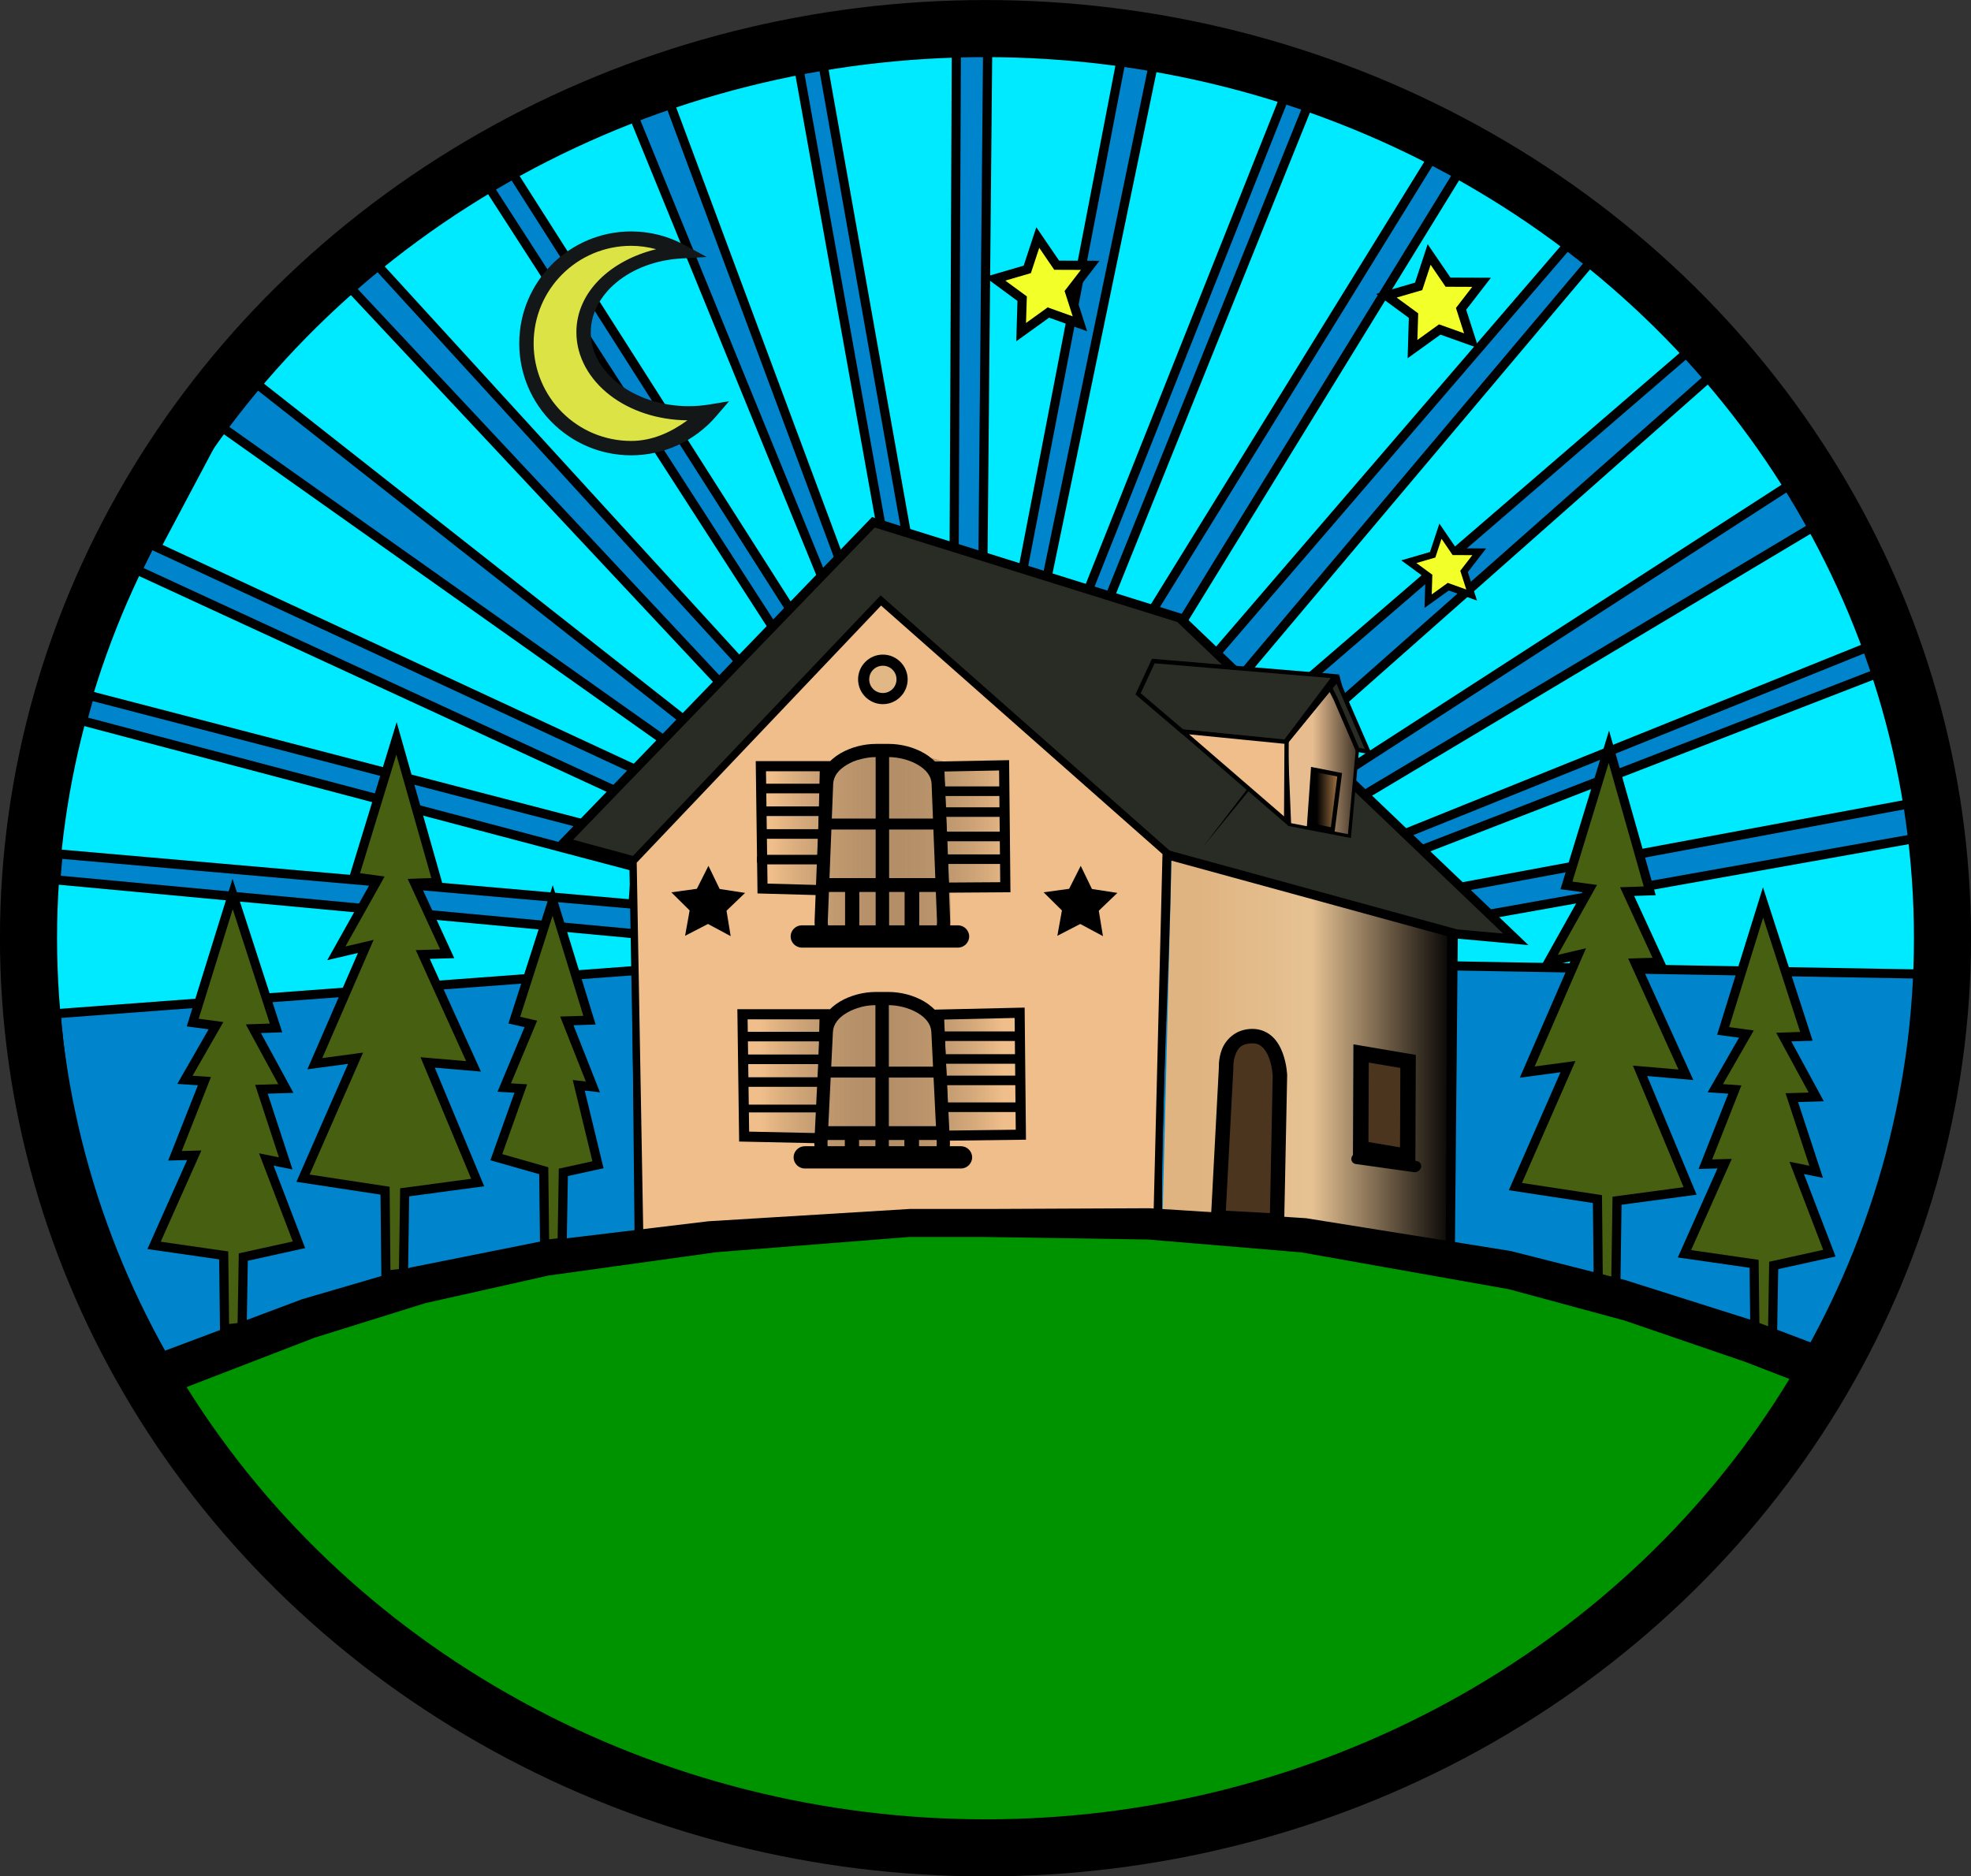 <svg xmlns:inkscape="http://www.inkscape.org/namespaces/inkscape" xmlns:sodipodi="http://sodipodi.sourceforge.net/DTD/sodipodi-0.dtd" xmlns:xlink="http://www.w3.org/1999/xlink" xmlns="http://www.w3.org/2000/svg" xmlns:svg="http://www.w3.org/2000/svg" width="23.232mm" height="22.121mm" viewBox="0 0 23.232 22.121" id="svg5" xml:space="preserve" sodipodi:docname="Bigliettinodavisitaremakeb&amp;bsebastiana.svg" inkscape:version="1.2.2 (732a01da63, 2022-12-09)"><rect x="0" y="0" width="23.232" height="22.121" fill="#333333" stroke="none"/><defs id="defs2"><linearGradient id="linearGradient22"><stop style="stop-color:#efbe8a;stop-opacity:1;" offset="0" id="stop23"></stop><stop style="stop-color:#000000;stop-opacity:0;" offset="1" id="stop24"></stop></linearGradient><linearGradient id="linearGradient14"><stop style="stop-color:#e0b481;stop-opacity:1;" offset="0.129" id="stop14"></stop><stop style="stop-color:#e6c293;stop-opacity:1;" offset="0.514" id="stop16"></stop><stop style="stop-color:#000000;stop-opacity:1;" offset="1" id="stop15"></stop></linearGradient><linearGradient id="linearGradient7"><stop style="stop-color:#e7bd90;stop-opacity:1;" offset="0.265" id="stop18"></stop><stop style="stop-color:#000000;stop-opacity:1;" offset="0.901" id="stop8"></stop></linearGradient><linearGradient id="linearGradient2"><stop style="stop-color:#000000;stop-opacity:1;" offset="0.322" id="stop2"></stop><stop style="stop-color:#a47545;stop-opacity:1;" offset="1" id="stop3"></stop></linearGradient><linearGradient inkscape:collect="always" xlink:href="#linearGradient14" id="linearGradient4490" gradientUnits="userSpaceOnUse" x1="127.087" y1="134.416" x2="155.981" y2="134.416" gradientTransform="matrix(0.12,0,0,0.12,515.623,-190.996)"></linearGradient><linearGradient inkscape:collect="always" xlink:href="#linearGradient7" id="linearGradient4492" gradientUnits="userSpaceOnUse" gradientTransform="translate(0,0.041)" x1="139.513" y1="104.696" x2="148.97" y2="104.696"></linearGradient><linearGradient inkscape:collect="always" xlink:href="#linearGradient2" id="linearGradient4494" gradientUnits="userSpaceOnUse" gradientTransform="translate(-0.568,-0.325)" x1="141.969" y1="109.557" x2="145.118" y2="109.557"></linearGradient><linearGradient inkscape:collect="always" xlink:href="#linearGradient22" id="linearGradient4496" gradientUnits="userSpaceOnUse" x1="88.643" y1="88.183" x2="112.435" y2="88.183" gradientTransform="matrix(0.12,0,0,0.12,515.662,-188.008)"></linearGradient><linearGradient inkscape:collect="always" xlink:href="#linearGradient22" id="linearGradient4498" gradientUnits="userSpaceOnUse" gradientTransform="matrix(0.12,0,0,0.12,515.524,-184.999)" x1="88.643" y1="88.183" x2="112.435" y2="88.183"></linearGradient></defs><g id="g6153" transform="translate(-517.193,187.302)"><g id="path488-7-5" transform="matrix(0.12,0,0,0.12,515.623,-190.996)"><path style="color:#000000;fill:#0085cd;fill-rule:evenodd;stroke-width:3.8;stroke-linecap:square;stroke-miterlimit:100;-inkscape-stroke:none;paint-order:fill markers stroke" d="M 30.585,170.611 C 21.898,156.922 16.891,140.823 16.891,123.595 c 2e-6,-49.782 41.811,-90.138 93.386,-90.138 51.576,10e-7 93.386,40.356 93.386,90.138 v 0 c 0,17.074 -5.024,33.797 -14.488,48.223" id="path1967-5"></path><path style="color:#000000;fill:#000000;fill-rule:evenodd;stroke-linecap:square;stroke-miterlimit:100;-inkscape-stroke:none;paint-order:fill markers stroke" d="m 110.277,31.557 c -52.567,2e-6 -95.287,41.193 -95.287,92.039 -10e-7,17.596 5.119,34.055 13.99,48.033 l 1.018,1.604 3.209,-2.035 -1.018,-1.605 c -8.503,-13.398 -13.398,-29.136 -13.398,-45.996 2e-6,-48.718 40.902,-88.238 91.486,-88.238 50.585,10e-7 91.486,39.52 91.486,88.238 0,16.702 -4.912,33.06 -14.176,47.18 l -1.043,1.588 3.178,2.086 1.041,-1.59 c 9.664,-14.731 14.801,-31.817 14.801,-49.264 0,-50.846 -42.72,-92.039 -95.287,-92.039 z" id="path1969-3"></path></g><path id="path18-6-30" style="fill:#009300;fill-rule:evenodd;stroke-width:0.161;stroke-linecap:square;stroke-miterlimit:100;paint-order:fill markers stroke" d="m 519.46,-171.253 1.112,-0.315 1.371,-0.431 1.638,-0.346 1.98,-0.294 2.377,-0.321 h 0.966 l 1.863,-0.018 1.839,0.26 2.916,0.541 3.025,1.023 -0.688,1.084 -0.017,0.594 c -1.296,0.075 -1.401,1.066 -1.401,1.319 0,0.253 -4.29,2.143 -4.29,2.143 l -3.409,0.405 -4.04,-0.531 c 0,0 -4.197,-2.501 -4.197,-2.754 0,-0.253 -1.683,-2.093 -1.571,-2.141 z" sodipodi:nodetypes="cccccccccccccscccscc"></path><g id="rect1207-5-2-1-2" transform="matrix(0.12,0,0,0.12,515.623,-190.996)"><path style="color:#000000;fill:#00eaff;fill-rule:evenodd;stroke-width:0.9;stroke-linecap:square;stroke-miterlimit:100;-inkscape-stroke:none;paint-order:fill markers stroke" d="m 198.762,96.437 2.908,13.119 -50.254,9.347 -0.918,-3.767 z" id="path1975-7"></path><path style="color:#000000;fill:#000000;fill-rule:evenodd;stroke-linecap:square;stroke-miterlimit:100;-inkscape-stroke:none;paint-order:fill markers stroke" d="m 199.088,95.828 -0.488,0.189 -48.633,18.84 1.111,4.564 51.131,-9.51 z m -0.652,1.219 2.693,12.152 -49.377,9.184 -0.725,-2.971 z" id="path1977-5"></path></g><g id="rect1207-5-56-4-73" transform="matrix(0.12,0,0,0.12,515.623,-190.996)"><path style="color:#000000;fill:#00eaff;fill-rule:evenodd;stroke-width:0.9;stroke-linecap:square;stroke-miterlimit:100;-inkscape-stroke:none;paint-order:fill markers stroke" d="m 201.685,113.062 0.554,13.426 -50.758,-0.883 0.188,-3.629 z" id="path1981-7"></path><path style="color:#000000;fill:#000000;fill-rule:evenodd;stroke-linecap:square;stroke-miterlimit:100;-inkscape-stroke:none;paint-order:fill markers stroke" d="m 202.113,112.529 -0.508,0.09 -50.367,8.977 -0.23,4.451 51.701,0.898 z m -0.855,1.066 0.512,12.434 -49.816,-0.867 0.146,-2.807 z" id="path1983-41"></path></g><path id="rect16-2-2" style="fill:url(#linearGradient4490);stroke-width:0.07" d="m 531.002,-177.188 3.365,0.932 -0.062,3.757 -3.411,-0.381 z"></path><g id="rect1207-2-7" transform="matrix(0.12,0,0,0.12,515.623,-190.996)"><path style="color:#000000;fill:#00eaff;fill-rule:evenodd;stroke-width:0.9;stroke-linecap:square;stroke-miterlimit:100;-inkscape-stroke:none;paint-order:fill markers stroke" d="m 93.711,35.929 13.318,-1.787 -0.234,52.765 -3.955,0.39 z" id="path1993-73"></path><path style="color:#000000;fill:#000000;fill-rule:evenodd;stroke-linecap:square;stroke-miterlimit:100;-inkscape-stroke:none;paint-order:fill markers stroke" d="m 107.48,33.629 -14.295,1.918 0.082,0.461 9.201,51.777 4.775,-0.469 z m -0.904,1.029 L 106.348,86.5 103.211,86.809 94.236,36.312 Z" id="path1995-9"></path></g><g id="rect1207-5-21-6" transform="matrix(0.12,0,0,0.12,515.623,-190.996)"><path style="color:#000000;fill:#00eaff;fill-rule:evenodd;stroke-width:0.9;stroke-linecap:square;stroke-miterlimit:100;-inkscape-stroke:none;paint-order:fill markers stroke" d="m 110.111,33.978 13.381,1.223 -9.953,51.615 -3.916,0.023 z" id="path1999-7"></path><path style="color:#000000;fill:#000000;fill-rule:evenodd;stroke-linecap:square;stroke-miterlimit:100;-inkscape-stroke:none;paint-order:fill markers stroke" d="m 109.666,33.486 -0.006,0.488 -0.492,53.318 4.744,-0.029 10.115,-52.465 z m 0.891,0.984 12.4,1.135 -9.789,50.764 -3.092,0.02 z" id="path2001-7"></path></g><g id="rect1207-5-7-6-8" transform="matrix(0.12,0,0,0.12,515.623,-190.996)"><path style="color:#000000;fill:#00eaff;fill-rule:evenodd;stroke-width:0.9;stroke-linecap:square;stroke-miterlimit:100;-inkscape-stroke:none;paint-order:fill markers stroke" d="m 126.656,35.754 12.846,3.942 -20.925,52.578 -3.532,-0.523 z" id="path2005-0"></path><path style="color:#000000;fill:#000000;fill-rule:evenodd;stroke-linecap:square;stroke-miterlimit:100;-inkscape-stroke:none;paint-order:fill markers stroke" d="m 126.314,35.18 -0.1,0.482 -11.707,56.465 4.355,0.645 21.236,-53.363 z m 0.682,1.148 11.906,3.656 -20.611,51.793 -2.709,-0.4 z" id="path2007-4"></path></g><g id="rect1207-5-8-8-3" transform="matrix(0.12,0,0,0.12,515.623,-190.996)"><path style="color:#000000;fill:#00eaff;fill-rule:evenodd;stroke-width:0.9;stroke-linecap:square;stroke-miterlimit:100;-inkscape-stroke:none;paint-order:fill markers stroke" d="m 142.278,39.327 11.781,6.462 -29.68,48.049 -3.641,-1.06 z" id="path2011-3"></path><path style="color:#000000;fill:#000000;fill-rule:evenodd;stroke-linecap:square;stroke-miterlimit:100;-inkscape-stroke:none;paint-order:fill markers stroke" d="m 142.051,38.689 -0.189,0.469 -21.727,53.914 4.447,1.293 30.109,-48.744 z m 0.455,1.275 10.922,5.99 -29.252,47.355 -2.834,-0.826 z" id="path2013-8"></path></g><g id="rect1207-5-5-5-3" transform="matrix(0.12,0,0,0.12,515.623,-190.996)"><path style="color:#000000;fill:#00eaff;fill-rule:evenodd;stroke-width:0.9;stroke-linecap:square;stroke-miterlimit:100;-inkscape-stroke:none;paint-order:fill markers stroke" d="m 156.818,46.966 11.461,6.469 -38.573,44.85 -3.388,-1.722 z" id="path2017-174"></path><path style="color:#000000;fill:#000000;fill-rule:evenodd;stroke-linecap:square;stroke-miterlimit:100;-inkscape-stroke:none;paint-order:fill markers stroke" d="m 156.662,46.361 -0.227,0.369 -30.758,50.012 4.139,2.104 39.162,-45.533 z m 0.312,1.209 10.605,5.986 -37.984,44.168 -2.639,-1.342 z" id="path2019-3"></path></g><g id="rect1207-5-73-7-3" transform="matrix(0.12,0,0,0.12,515.623,-190.996)"><path style="color:#000000;fill:#00eaff;fill-rule:evenodd;stroke-width:0.9;stroke-linecap:square;stroke-miterlimit:100;-inkscape-stroke:none;paint-order:fill markers stroke" d="m 78.412,39.704 12.794,-4.106 9.496,52.855 -3.792,0.946 z" id="path2023-0"></path><path style="color:#000000;fill:#000000;fill-rule:evenodd;stroke-linecap:square;stroke-miterlimit:100;-inkscape-stroke:none;paint-order:fill markers stroke" d="m 91.559,35.012 -13.732,4.408 0.164,0.441 18.639,50.072 4.59,-1.146 z m -0.703,1.172 9.33,51.936 -2.994,0.746 -18.193,-48.877 z" id="path2025-7"></path></g><g id="rect1207-5-4-6-26" transform="matrix(0.12,0,0,0.12,515.623,-190.996)"><path style="color:#000000;fill:#00eaff;fill-rule:evenodd;stroke-width:0.9;stroke-linecap:square;stroke-miterlimit:100;-inkscape-stroke:none;paint-order:fill markers stroke" d="m 62.749,46.758 11.891,-6.258 20.555,50.326 -3.44,1.467 z" id="path2029-0"></path><path style="color:#000000;fill:#000000;fill-rule:evenodd;stroke-linecap:square;stroke-miterlimit:100;-inkscape-stroke:none;paint-order:fill markers stroke" d="M 74.869,39.871 62.107,46.588 62.369,47 91.58,92.857 95.779,91.066 Z m -0.459,1.258 20.201,49.457 -2.682,1.143 -28.537,-44.801 z" id="path2031-5"></path></g><g id="rect1207-5-0-1-7" transform="matrix(0.12,0,0,0.12,515.623,-190.996)"><path style="color:#000000;fill:#00eaff;fill-rule:evenodd;stroke-width:0.9;stroke-linecap:square;stroke-miterlimit:100;-inkscape-stroke:none;paint-order:fill markers stroke" d="M 49.968,56.637 60.807,48.696 90.631,94.945 87.106,97.289 Z" id="path2035-1"></path><path style="color:#000000;fill:#000000;fill-rule:evenodd;stroke-linecap:square;stroke-miterlimit:100;-inkscape-stroke:none;paint-order:fill markers stroke" d="m 60.926,48.051 -11.629,8.52 0.338,0.369 37.4,40.938 L 91.25,95.074 Z m -0.236,1.291 29.322,45.475 -2.834,1.885 -36.539,-39.998 z" id="path2037-3"></path></g><g id="rect1207-5-54-8-7" transform="matrix(0.12,0,0,0.12,515.623,-190.996)"><path style="color:#000000;fill:#00eaff;fill-rule:evenodd;stroke-width:0.9;stroke-linecap:square;stroke-miterlimit:100;-inkscape-stroke:none;paint-order:fill markers stroke" d="m 37.013,67.476 9.133,-9.856 39.885,42.609 -3.248,3.255 z" id="path2041-9"></path><path style="color:#000000;fill:#000000;fill-rule:evenodd;stroke-linecap:square;stroke-miterlimit:100;-inkscape-stroke:none;paint-order:fill markers stroke" d="m 46.145,56.959 -9.793,10.57 0.383,0.301 46.084,36.256 3.838,-3.846 z m 0.002,1.322 39.258,41.938 -2.658,2.664 -45.07,-35.457 z" id="path2043-4"></path></g><g id="rect1207-5-6-9-3" transform="matrix(0.12,0,0,0.12,515.623,-190.996)"><path style="color:#000000;fill:#00eaff;fill-rule:evenodd;stroke-width:0.9;stroke-linecap:square;stroke-miterlimit:100;-inkscape-stroke:none;paint-order:fill markers stroke" d="m 28.43,84.52 6.302,-11.867 43.532,30.821 -1.766,3.381 z" id="path2047-15"></path><path style="color:#000000;fill:#000000;fill-rule:evenodd;stroke-linecap:square;stroke-miterlimit:100;-inkscape-stroke:none;paint-order:fill markers stroke" d="m 34.574,71.99 -6.764,12.738 0.43,0.199 48.459,22.516 2.146,-4.109 z m 0.316,1.326 42.793,30.297 -1.385,2.652 L 29.051,84.312 Z" id="path2049-6"></path></g><g id="rect1207-5-1-2-4" transform="matrix(0.12,0,0,0.12,515.623,-190.996)"><path style="color:#000000;fill:#00eaff;fill-rule:evenodd;stroke-width:0.9;stroke-linecap:square;stroke-miterlimit:100;-inkscape-stroke:none;paint-order:fill markers stroke" d="m 20.677,98.806 4.384,-12.702 49.715,22.949 -1.098,3.539 z" id="path2053-9"></path><path style="color:#000000;fill:#000000;fill-rule:evenodd;stroke-linecap:square;stroke-miterlimit:100;-inkscape-stroke:none;paint-order:fill markers stroke" d="m 24.799,85.486 -4.705,13.633 0.471,0.123 53.416,13.895 1.342,-4.326 z m 0.525,1.236 48.906,22.574 -0.854,2.752 -52.115,-13.555 z" id="path2055-93"></path></g><g id="rect1207-5-13-7-6" transform="matrix(0.12,0,0,0.12,515.623,-190.996)"><path style="color:#000000;fill:#00eaff;fill-rule:evenodd;stroke-width:0.9;stroke-linecap:square;stroke-miterlimit:100;-inkscape-stroke:none;paint-order:fill markers stroke" d="m 17.79,114.59 2.785,-13.145 54.963,14.527 -0.276,3.641 z" id="path2059-9"></path><path style="color:#000000;fill:#000000;fill-rule:evenodd;stroke-linecap:square;stroke-miterlimit:100;-inkscape-stroke:none;paint-order:fill markers stroke" d="m 20.232,100.889 -2.988,14.105 0.508,0.045 57.924,5.062 0.34,-4.469 z m 0.686,1.113 54.143,14.309 -0.213,2.814 -56.512,-4.938 z" id="path2061-2"></path></g><g id="rect1207-5-18-9-7" transform="matrix(0.12,0,0,0.12,515.623,-190.996)"><path style="color:#000000;fill:#00eaff;fill-rule:evenodd;stroke-width:0.9;stroke-linecap:square;stroke-miterlimit:100;-inkscape-stroke:none;paint-order:fill markers stroke" d="m 16.56,130.527 0.811,-13.413 58.604,5.461 0.622,3.476 z" id="path2065-7"></path><path style="color:#000000;fill:#000000;fill-rule:evenodd;stroke-linecap:square;stroke-miterlimit:100;-inkscape-stroke:none;paint-order:fill markers stroke" d="m 16.949,116.623 -0.869,14.391 0.514,-0.039 60.533,-4.512 -0.77,-4.305 z m 0.844,0.982 57.799,5.385 0.473,2.648 -59.023,4.4 z" id="path2067-49"></path></g><g id="rect1207-5-05-5-6" transform="matrix(0.12,0,0,0.12,515.623,-190.996)"><path style="color:#000000;fill:#00eaff;fill-rule:evenodd;stroke-width:0.9;stroke-linecap:square;stroke-miterlimit:100;-inkscape-stroke:none;paint-order:fill markers stroke" d="m 169.444,56.345 11.031,7.629 -46.097,39.731 -2.98,-2.199 z" id="path2071-2"></path><path style="color:#000000;fill:#000000;fill-rule:evenodd;stroke-linecap:square;stroke-miterlimit:100;-inkscape-stroke:none;paint-order:fill markers stroke" d="m 169.363,55.742 -0.264,0.312 -38.355,45.529 3.656,2.695 46.809,-40.344 z m 0.16,1.205 10.217,7.066 -45.385,39.115 -2.305,-1.699 z" id="path2073-2"></path></g><g id="rect1207-5-72-4-9" transform="matrix(0.12,0,0,0.12,515.623,-190.996)"><path style="color:#000000;fill:#00eaff;fill-rule:evenodd;stroke-width:0.9;stroke-linecap:square;stroke-miterlimit:100;-inkscape-stroke:none;paint-order:fill markers stroke" d="m 182.237,66.717 7.55,11.116 -50.724,32.769 -2.729,-3.297 z" id="path2077-94"></path><path style="color:#000000;fill:#000000;fill-rule:evenodd;stroke-linecap:square;stroke-miterlimit:100;-inkscape-stroke:none;paint-order:fill markers stroke" d="m 182.322,66.041 -0.383,0.338 -46.23,40.877 3.262,3.941 51.447,-33.236 z m -0.17,1.352 7.004,10.312 -50.002,32.303 -2.197,-2.654 z" id="path2079-6"></path></g><g id="rect1207-5-77-3-4" transform="matrix(0.12,0,0,0.12,515.623,-190.996)"><path style="color:#000000;fill:#00eaff;fill-rule:evenodd;stroke-width:0.9;stroke-linecap:square;stroke-miterlimit:100;-inkscape-stroke:none;paint-order:fill markers stroke" d="m 193.863,80.947 5.108,12.428 -57.775,23.29 -1.694,-3.245 z" id="path2083-47"></path><path style="color:#000000;fill:#000000;fill-rule:evenodd;stroke-linecap:square;stroke-miterlimit:100;-inkscape-stroke:none;paint-order:fill markers stroke" d="m 194.08,80.293 -0.447,0.268 -54.727,32.691 2.08,3.984 58.572,-23.613 z m -0.434,1.309 4.736,11.527 -56.977,22.967 -1.309,-2.506 z" id="path2085-1"></path></g><g id="rect1207-5-42-1-02" transform="matrix(0.12,0,0,0.12,515.623,-190.996)"><path style="color:#000000;fill:#282c24;fill-rule:evenodd;stroke-width:0.9;stroke-linecap:square;stroke-miterlimit:100;-inkscape-stroke:none;paint-order:fill markers stroke" d="m 75.498,115.403 -6.974,-1.892 30.349,-31.417 30.086,9.402 33.014,31.572 -6.143,-0.559 -0.283,30.355 0.147,-30.447 -28,-7.671 c -0.155,12.071 -1.017,23.899 -0.908,35.97 l -50.914,2.301 z" id="path2089-01"></path><path style="color:#000000;fill:#000000;fill-rule:evenodd;stroke-linecap:square;stroke-miterlimit:100;-inkscape-stroke:none;paint-order:fill markers stroke" d="m 98.742,81.582 -31.07,32.164 7.381,2.002 0.373,37.74 51.812,-2.342 -0.004,-0.434 c -0.106,-11.853 0.716,-23.495 0.891,-35.381 l 27.115,7.428 -0.145,30.098 v 0.002 0.002 l 0.9,0.008 v -0.002 l 0.279,-29.865 6.939,0.633 -34.021,-32.537 z m 0.262,1.025 29.721,9.287 32.006,30.609 -4.586,-0.418 v -0.012 L 127.25,114.158 l -0.008,0.582 c -0.153,11.909 -0.985,23.604 -0.9,35.547 l -50.025,2.26 -0.371,-37.488 -0.33,-0.09 -6.238,-1.691 z" id="path2091-1"></path></g><g id="rect1513-48-1-2-7" transform="matrix(0.12,0,0,0.12,515.623,-190.996)"><path style="color:#000000;fill:url(#linearGradient4492);fill-rule:evenodd;stroke-width:0.322;stroke-linecap:square;stroke-miterlimit:100;-inkscape-stroke:none;paint-order:fill markers stroke" d="m 139.414,103.729 5.124,-6.356 1.876,7.095 -0.785,8.458 -2.3,-0.446 -3.583,-0.69 z" id="path2095-9"></path><path style="color:#000000;fill:#000000;fill-rule:evenodd;stroke-linecap:square;stroke-miterlimit:100;-inkscape-stroke:none;paint-order:fill markers stroke" d="m 144.611,97.025 -5.361,6.65 0.002,0.06 0.338,8.189 3.709,0.713 2.473,0.48 0.805,-8.664 z m -0.148,0.697 1.787,6.758 -0.766,8.254 -2.125,-0.412 -3.459,-0.666 -0.324,-7.873 z" id="path2097-3"></path></g><g id="rect1513-48-2-4-3-7" transform="matrix(0.12,0,0,0.12,515.623,-190.996)"><path style="color:#000000;fill:#282c24;fill-rule:evenodd;stroke-width:0.422;stroke-linecap:square;stroke-miterlimit:100;-inkscape-stroke:none;paint-order:fill markers stroke" d="m 126.363,95.727 17.828,1.494 -4.878,6.475 -1.165,-0.115 -3.687,-0.383 -5.226,-0.532 -4.365,-3.718 z" id="path2101-3"></path><path style="color:#000000;fill:#000000;fill-rule:evenodd;stroke-linecap:square;stroke-miterlimit:100;-inkscape-stroke:none;paint-order:fill markers stroke" d="m 126.234,95.504 -0.062,0.135 -1.561,3.367 4.537,3.863 5.291,0.539 3.688,0.383 1.283,0.127 5.18,-6.875 z m 0.258,0.445 17.299,1.451 -4.576,6.074 -1.045,-0.104 -3.688,-0.383 -5.16,-0.525 -4.193,-3.57 z" id="path2103-5"></path></g><g id="rect1513-48-2-4-7-3-3" transform="matrix(0.12,0,0,0.12,515.623,-190.996)"><path style="color:#000000;fill:#282c24;fill-rule:evenodd;stroke-width:0.422;stroke-linecap:square;stroke-miterlimit:100;-inkscape-stroke:none;paint-order:fill markers stroke" d="m 144.411,97.556 3.08,7.084 -1.063,-0.196 -2.144,-4.971 -0.656,-1.296 -4.103,5.352 z" id="path2107-2"></path><path style="color:#000000;fill:#000000;fill-rule:evenodd;stroke-linecap:square;stroke-miterlimit:100;-inkscape-stroke:none;paint-order:fill markers stroke" d="M 144.467,97.154 144.248,97.422 143.773,98 l -0.109,-0.217 -4.297,5.604 -0.006,0.008 -8.139,10.615 8.469,-10.354 4,-4.887 0.4,0.793 2.188,5.068 1.562,0.289 z m -0.111,0.803 2.783,6.404 -0.562,-0.104 -2.102,-4.875 -0.492,-0.971 z" id="path2109-3"></path></g><g id="rect1513-48-2-5-2-4-42" transform="matrix(0.12,0,0,0.12,515.623,-190.996)"><path style="color:#000000;fill:#efbe8a;fill-rule:evenodd;stroke-width:0.422;stroke-linecap:square;stroke-miterlimit:100;-inkscape-stroke:none;paint-order:fill markers stroke" d="m 129.237,102.65 10.222,1.016 -0.046,7.782 z" id="path2113-8"></path><path style="color:#000000;fill:#000000;fill-rule:evenodd;stroke-linecap:square;stroke-miterlimit:100;-inkscape-stroke:none;paint-order:fill markers stroke" d="m 128.596,102.375 0.504,0.436 10.521,9.096 0.051,-8.432 z m 1.285,0.553 9.365,0.93 -0.041,7.131 z" id="path2115-6"></path></g><g id="rect1513-48-2-5-1-2-1-89" transform="matrix(0.12,0,0,0.12,515.623,-190.996)"><path style="color:#000000;fill:url(#linearGradient4494);fill-rule:evenodd;stroke-width:0.422;stroke-linecap:square;stroke-miterlimit:100;-inkscape-stroke:none;paint-order:fill markers stroke" d="m 142.055,106.381 2.618,0.519 -0.686,5.408 -2.315,-0.476 z" id="path2119-7"></path><path style="color:#000000;fill:#000000;fill-rule:evenodd;stroke-linecap:square;stroke-miterlimit:100;-inkscape-stroke:none;paint-order:fill markers stroke" d="m 141.861,106.127 -0.018,0.24 -0.396,5.635 2.721,0.559 0.738,-5.83 z m 0.387,0.508 2.189,0.434 -0.631,4.986 -1.912,-0.393 z" id="path2121-0"></path></g><g id="rect1513-7-1-6" transform="matrix(0.12,0,0,0.12,515.623,-190.996)"><path style="color:#000000;fill:#4b351f;fill-rule:evenodd;stroke-width:1.422;stroke-linecap:square;stroke-miterlimit:100;-inkscape-stroke:none;paint-order:fill markers stroke" d="m 133.518,135.7 c 0,0 -0.193,-3.091 2.558,-3.123 2.59,-0.03 2.727,3.861 2.727,3.861 l -0.287,14.274 -5.773,-0.306 z" id="path2125-6"></path><path style="color:#000000;fill:#000000;fill-rule:evenodd;stroke-linecap:square;stroke-miterlimit:100;-inkscape-stroke:none;paint-order:fill markers stroke" d="m 136.068,131.865 c -1.642,0.019 -2.608,1.084 -2.969,2.031 -0.361,0.947 -0.291,1.848 -0.291,1.848 l -0.002,-0.082 -0.812,15.416 7.217,0.381 0.303,-15.027 v -0.019 c 0,0 -0.029,-1.062 -0.436,-2.162 -0.203,-0.55 -0.504,-1.13 -0.992,-1.598 -0.489,-0.467 -1.192,-0.797 -2.018,-0.787 z m 0.016,1.422 c 0.469,-0.006 0.754,0.139 1.02,0.393 0.265,0.254 0.486,0.644 0.641,1.062 0.309,0.836 0.347,1.713 0.348,1.717 0,1e-5 0,0.004 0,0.004 l -0.271,13.5 -4.33,-0.23 0.74,-14.037 -0.004,-0.039 c 0,0 -0.028,-0.648 0.203,-1.254 0.231,-0.606 0.545,-1.102 1.654,-1.115 z" id="path2127-9"></path></g><g id="rect1513-4-7-6" transform="matrix(0.12,0,0,0.12,515.623,-190.996)"><path style="color:#000000;fill:#efbe8a;fill-rule:evenodd;stroke-width:0.722;stroke-linecap:square;stroke-miterlimit:100;-inkscape-stroke:none;paint-order:fill markers stroke" d="m 99.606,89.779 28.027,24.754 -0.894,36.075 -50.817,2.244 -0.663,-37.457 z" id="path2141-7"></path><path style="color:#000000;fill:#000000;fill-rule:evenodd;stroke-linecap:square;stroke-miterlimit:100;-inkscape-stroke:none;paint-order:fill markers stroke" d="m 99.584,89.277 -0.24,0.252 -24.447,25.723 0.672,37.977 51.523,-2.275 0.906,-36.58 z m 0.043,1.002 27.641,24.412 -0.881,35.57 -50.109,2.213 -0.654,-36.939 z" id="path2143-4"></path></g><g id="path1798-4-21" transform="matrix(0.12,0,0,0.12,515.623,-190.996)"><path style="color:#000000;fill:#dbe444;fill-rule:evenodd;stroke-width:1.413;stroke-linecap:square;stroke-miterlimit:100;-inkscape-stroke:none;paint-order:fill markers stroke" d="M 75.083,54.227 A 10.291,10.291 0 0 0 64.792,64.518 10.291,10.291 0 0 0 75.083,74.809 10.291,10.291 0 0 0 82.894,71.216 10.344,7.974 0 0 1 80.749,71.393 10.344,7.974 0 0 1 70.405,63.419 10.344,7.974 0 0 1 79.98,55.468 10.291,10.291 0 0 0 75.083,54.227 Z" id="path2147-1"></path><path style="color:#000000;fill:#131717;fill-rule:evenodd;stroke-linecap:square;stroke-miterlimit:100;-inkscape-stroke:none;paint-order:fill markers stroke" d="m 75.084,53.52 c -6.066,-8.2e-5 -10.998,4.933 -10.998,10.998 -8.2e-5,6.066 4.933,10.998 10.998,10.998 3.209,-7.3e-4 6.257,-1.404 8.346,-3.84 l 1.264,-1.473 -1.914,0.316 C 82.113,70.63 81.432,70.686 80.75,70.688 c -2.709,-3e-6 -5.15,-0.853 -6.885,-2.189 -1.734,-1.337 -2.754,-3.124 -2.754,-5.078 2.65e-4,-3.703 3.791,-6.952 8.91,-7.246 l 2.482,-0.143 -2.188,-1.184 C 78.709,53.978 76.911,53.52 75.084,53.52 Z m 0,1.414 c 0.833,2.77e-4 1.654,0.12 2.453,0.332 -4.474,1.089 -7.838,4.207 -7.838,8.154 5.3e-5,2.45 1.295,4.648 3.305,6.197 1.976,1.523 4.659,2.43 7.604,2.461 -1.625,1.185 -3.475,2.025 -5.523,2.025 -5.302,7.2e-5 -9.586,-4.284 -9.586,-9.586 -7.2e-5,-5.302 4.284,-9.584 9.586,-9.584 z" id="path2149-1"></path></g><g id="rect1207-5-13-0-2-4" transform="matrix(0.12,0,0,0.12,515.623,-190.996)"><path style="color:#000000;fill:#465f11;fill-rule:evenodd;stroke-width:0.9;stroke-linecap:square;stroke-miterlimit:100;-inkscape-stroke:none;paint-order:fill markers stroke" d="m 63.602,131.005 3.769,-11.751 3.618,11.758 -2.228,0.072 2.56,6.483 -1.392,-0.157 1.891,7.807 -3.403,0.746 -0.117,6.887 -1.725,0.189 -0.084,-7.237 -4.658,-1.329 2.406,-6.748 -1.628,-0.095 2.615,-6.251 z" id="path2153-7"></path><path style="color:#000000;fill:#000000;fill-rule:evenodd;stroke-linecap:square;stroke-miterlimit:100;-inkscape-stroke:none;paint-order:fill markers stroke" d="m 67.379,117.752 -4.355,13.582 0.477,0.109 1.104,0.254 -2.654,6.344 1.664,0.096 -2.365,6.637 4.797,1.367 0.086,7.398 2.613,-0.285 0.117,-6.93 3.504,-0.768 -1.848,-7.629 1.496,0.17 -2.6,-6.586 2.178,-0.07 z m -0.018,3.002 3.023,9.828 -2.277,0.072 2.52,6.381 -1.287,-0.146 1.934,7.984 -3.301,0.725 -0.115,6.848 -0.838,0.092 -0.082,-7.078 -4.52,-1.289 2.445,-6.861 -1.592,-0.092 2.574,-6.158 -1.666,-0.383 z" id="path2155-54"></path></g><path id="rect4-2-1-1-7-5" style="fill:url(#linearGradient4496);fill-rule:evenodd;stroke-width:0.182;stroke-linecap:square;stroke-miterlimit:100;paint-order:fill markers stroke" d="m 527.115,-178.265 0.594,-0.232 0.697,0.197 0.624,0.065 0.054,1.388 -0.691,0.023 0.009,0.479 -1.485,0.104 0.007,-0.573 -0.706,0.025 -0.014,-1.458 z"></path><g id="rect1207-5-13-0-0-7-03" transform="matrix(0.12,0,0,0.12,515.623,-190.996)"><path style="color:#000000;fill:#465f11;fill-rule:evenodd;stroke-width:0.9;stroke-linecap:square;stroke-miterlimit:100;-inkscape-stroke:none;paint-order:fill markers stroke" d="m 31.246,136.869 3.053,-5.318 -2.286,-0.308 3.923,-12.626 4.258,13.157 -2.223,0.076 3.191,5.875 -2.4,0.072 2.388,7.287 -1.909,-0.387 3.212,8.381 -5.47,1.206 -0.117,6.887 -1.725,0.189 -0.084,-7.237 -6.84,-0.984 3.946,-8.855 -1.892,0.052 2.894,-7.334 z" id="path2161-6"></path><path style="color:#000000;fill:#000000;fill-rule:evenodd;stroke-linecap:square;stroke-miterlimit:100;-inkscape-stroke:none;paint-order:fill markers stroke" d="m 35.926,117.129 -4.5,14.49 2.148,0.287 -3.076,5.363 0.717,0.049 1.305,0.09 -2.918,7.395 1.857,-0.051 -3.896,8.746 7.049,1.014 0.084,7.35 2.613,-0.287 0.117,-6.928 5.633,-1.242 -3.105,-8.105 1.863,0.379 -2.439,-7.449 2.529,-0.076 -3.193,-5.879 2.092,-0.07 z m 0.018,2.977 3.639,11.238 -2.355,0.082 3.189,5.871 -2.27,0.068 2.334,7.123 -1.953,-0.396 3.316,8.658 -5.307,1.17 -0.115,6.846 -0.838,0.092 -0.082,-7.127 -6.633,-0.955 3.994,-8.963 -1.926,0.053 2.869,-7.271 -1.811,-0.125 3.027,-5.275 -2.424,-0.326 z" id="path2163-2"></path></g><g id="rect1207-5-13-0-0-0-9-49" transform="matrix(0.12,0,0,0.12,515.623,-190.996)"><path style="color:#000000;fill:#465f11;fill-rule:evenodd;stroke-width:0.9;stroke-linecap:square;stroke-miterlimit:100;-inkscape-stroke:none;paint-order:fill markers stroke" d="m 46.121,124.443 4.027,-7.189 -2.286,-0.308 4.166,-13.619 4.014,14.15 -2.223,0.076 3.191,6.933 -2.4,0.072 4.986,10.991 -4.507,-0.387 4.917,11.799 -7.175,0.962 -0.117,7.946 -1.725,0.189 -0.084,-8.296 -8.058,-1.228 5.164,-11.787 -4.003,0.54 5.005,-11.525 z" id="path2167-78"></path><path style="color:#000000;fill:#000000;fill-rule:evenodd;stroke-linecap:square;stroke-miterlimit:100;-inkscape-stroke:none;paint-order:fill markers stroke" d="m 52.045,101.736 -4.77,15.586 2.158,0.289 -4.205,7.504 0.996,-0.234 2.018,-0.475 -4.967,11.434 4,-0.539 -5.076,11.59 8.26,1.26 0.086,8.41 2.613,-0.287 0.117,-7.955 7.371,-0.988 -4.857,-11.656 4.535,0.389 -5.025,-11.074 2.404,-0.072 -3.191,-6.936 2.119,-0.072 z m -0.033,3.184 3.441,12.127 -2.326,0.08 3.191,6.93 -2.396,0.072 4.947,10.906 -4.48,-0.385 4.977,11.943 -6.979,0.936 -0.117,7.936 -0.836,0.092 -0.082,-8.182 -7.859,-1.197 5.252,-11.982 -4.006,0.539 5.043,-11.615 -2.77,0.652 3.852,-6.875 -2.416,-0.326 z" id="path2169-06"></path></g><path id="path29-3-11" style="fill:url(#linearGradient4498);fill-rule:evenodd;stroke-width:0.182;stroke-linecap:square;stroke-miterlimit:100;paint-order:fill markers stroke" d="m 527.149,-175.386 0.574,-0.123 0.58,0.169 0.941,0.023 -0.008,1.409 -0.863,-0.001 0.016,0.282 -1.461,0.014 -0.003,-0.276 -0.906,0.045 -0.014,-1.458 z"></path><g id="rect1207-5-13-0-0-6-9-8" transform="matrix(0.12,0,0,0.12,515.623,-190.996)"><path style="color:#000000;fill:#465f11;fill-rule:evenodd;stroke-width:0.9;stroke-linecap:square;stroke-miterlimit:100;-inkscape-stroke:none;paint-order:fill markers stroke" d="m 181.569,137.693 3.053,-5.318 -2.286,-0.308 3.923,-12.626 4.258,13.157 -2.223,0.076 3.191,5.875 -2.4,0.072 2.388,7.287 -1.909,-0.387 3.212,8.381 -5.47,1.206 -0.117,6.887 -1.725,0.189 -0.084,-7.237 -6.84,-0.984 3.946,-8.855 -1.892,0.052 2.894,-7.334 z" id="path2181-86"></path><path style="color:#000000;fill:#000000;fill-rule:evenodd;stroke-linecap:square;stroke-miterlimit:100;-inkscape-stroke:none;paint-order:fill markers stroke" d="m 186.25,117.951 -4.502,14.49 2.15,0.289 -3.078,5.363 0.719,0.049 1.305,0.09 -2.92,7.395 1.857,-0.051 -3.896,8.746 7.049,1.014 0.086,7.348 2.611,-0.285 0.117,-6.93 5.635,-1.24 -3.107,-8.105 1.865,0.379 -2.441,-7.449 2.529,-0.076 -3.191,-5.879 2.092,-0.07 z m 0.018,2.979 3.637,11.238 -2.354,0.08 3.189,5.873 -2.271,0.068 2.336,7.123 -1.955,-0.396 3.316,8.658 -5.305,1.17 -0.117,6.846 -0.836,0.092 -0.084,-7.127 -6.633,-0.955 3.994,-8.963 -1.924,0.053 2.869,-7.271 -1.812,-0.125 3.027,-5.275 -2.422,-0.326 z" id="path2183-7"></path></g><g id="rect1207-5-13-0-0-0-7-8-5" transform="matrix(0.12,0,0,0.12,515.623,-190.996)"><path style="color:#000000;fill:#465f11;fill-rule:evenodd;stroke-width:0.9;stroke-linecap:square;stroke-miterlimit:100;-inkscape-stroke:none;paint-order:fill markers stroke" d="m 165.207,125.267 4.027,-7.189 -2.286,-0.308 4.166,-13.619 4.014,14.15 -2.223,0.076 3.191,6.933 -2.4,0.072 4.986,10.991 -4.507,-0.387 4.917,11.799 -7.175,0.962 -0.117,7.946 -1.725,0.189 -0.084,-8.296 -8.058,-1.228 5.164,-11.787 -4.003,0.54 5.005,-11.525 z" id="path2187-48"></path><path style="color:#000000;fill:#000000;fill-rule:evenodd;stroke-linecap:square;stroke-miterlimit:100;-inkscape-stroke:none;paint-order:fill markers stroke" d="m 171.131,102.561 -4.77,15.586 2.156,0.289 -4.203,7.504 0.996,-0.234 2.018,-0.477 -4.965,11.436 3.998,-0.539 -5.076,11.59 8.26,1.258 0.086,8.41 2.613,-0.285 0.117,-7.955 7.371,-0.988 -4.857,-11.658 4.535,0.391 -5.025,-11.074 2.404,-0.072 -3.191,-6.938 2.119,-0.072 z m -0.033,3.182 3.441,12.129 -2.326,0.08 3.191,6.93 -2.396,0.072 4.945,10.904 -4.479,-0.383 4.977,11.943 -6.979,0.936 -0.117,7.936 -0.836,0.092 -0.082,-8.182 -7.859,-1.197 5.252,-11.982 -4.006,0.539 5.043,-11.615 -2.768,0.65 3.85,-6.873 -2.416,-0.326 z" id="path2189-0"></path></g><g id="path10410-6-30" transform="matrix(0.12,0,0,0.12,515.623,-190.996)"><path style="color:#000000;fill:#e1b785;fill-rule:evenodd;stroke-width:1.094;stroke-linecap:square;stroke-miterlimit:100;-inkscape-stroke:none;paint-order:fill markers stroke" d="m 101.689,97.528 a 1.887,1.887 0 0 1 -1.887,1.887 1.887,1.887 0 0 1 -1.887,-1.887 1.887,1.887 0 0 1 1.887,-1.887 1.887,1.887 0 0 1 1.887,1.887 z" id="path2193-4"></path><path style="color:#000000;fill:#000000;fill-rule:evenodd;stroke-linecap:square;stroke-miterlimit:100;-inkscape-stroke:none;paint-order:fill markers stroke" d="m 99.801,95.094 c -1.338,0 -2.434,1.096 -2.434,2.434 10e-7,1.338 1.096,2.436 2.434,2.436 1.338,-3e-6 2.436,-1.098 2.436,-2.436 0,-1.338 -1.098,-2.434 -2.436,-2.434 z m 0,1.094 c 0.746,10e-7 1.34,0.593 1.34,1.34 -1e-5,0.746 -0.593,1.34 -1.34,1.34 -0.746,10e-7 -1.34,-0.593 -1.34,-1.34 0,-0.746 0.593,-1.34 1.34,-1.34 z" id="path2195-8"></path></g><g id="g2-5-3" style="stroke:#000000" transform="matrix(0.12,0,0,0.12,515.52,-190.942)"><path style="color:#000000;fill:#000000;fill-rule:evenodd;stroke:none;stroke-linecap:square;stroke-miterlimit:100;-inkscape-stroke:none;paint-order:fill markers stroke" d="m 95.295,110.754 c -0.289,0 -0.539,0.25 -0.539,0.539 0,0.289 0.25,0.537 0.539,0.537 h 10.881 c 0.289,0 0.539,-0.248 0.539,-0.537 0,-0.289 -0.25,-0.539 -0.539,-0.539 z" id="rect10499-0-6"></path><path style="color:#000000;fill:#000000;fill-rule:evenodd;stroke:none;stroke-linecap:square;stroke-miterlimit:100;-inkscape-stroke:none;paint-order:fill markers stroke" d="m 95.275,116.602 c -0.366,0 -0.682,0.314 -0.682,0.68 0,0.366 0.316,0.68 0.682,0.68 h 10.596 c 0.366,0 0.682,-0.314 0.682,-0.68 0,-0.366 -0.316,-0.68 -0.682,-0.68 z" id="rect10499-1-2-4"></path><g id="g1-8-1"><path style="color:#000000;fill:#000000;fill-rule:evenodd;stroke:none;stroke-linecap:square;stroke-miterlimit:100;-inkscape-stroke:none;paint-order:fill markers stroke" d="m 99.986,103.418 c -1.17,0 -2.451,0.311 -3.512,0.936 -1.061,0.625 -1.936,1.632 -1.988,2.951 l -0.529,13.451 c -0.024,0.615 0.088,1.147 0.389,1.557 0.301,0.41 0.752,0.627 1.193,0.727 0.883,0.199 1.852,0.066 2.859,0.066 h 4.432 c 1.007,0 1.975,0.132 2.857,-0.066 0.441,-0.099 0.895,-0.317 1.195,-0.727 0.301,-0.41 0.411,-0.942 0.387,-1.557 l -0.529,-13.451 c -0.052,-1.319 -0.926,-2.326 -1.986,-2.951 -1.061,-0.625 -2.341,-0.936 -3.512,-0.936 z m 0,1.295 h 1.256 c 0.931,0 2.034,0.273 2.854,0.756 0.819,0.482 1.321,1.106 1.352,1.887 l 0.529,13.451 c 0.017,0.435 -0.064,0.639 -0.139,0.74 -0.074,0.102 -0.181,0.171 -0.436,0.229 -0.509,0.115 -1.478,0.035 -2.572,0.035 h -4.432 c -1.094,0 -2.065,0.08 -2.574,-0.035 -0.255,-0.057 -0.361,-0.127 -0.436,-0.229 -0.075,-0.102 -0.154,-0.305 -0.137,-0.74 l 0.529,-13.451 c 0.031,-0.781 0.53,-1.404 1.35,-1.887 0.819,-0.482 1.924,-0.756 2.855,-0.756 z" id="rect10464-6-2"></path><path style="color:#000000;fill:#000000;fill-rule:evenodd;stroke:none;stroke-linecap:square;stroke-miterlimit:100;-inkscape-stroke:none;paint-order:fill markers stroke" d="m 92.695,121.242 c -0.595,0 -1.094,0.499 -1.094,1.094 10e-7,0.595 0.499,1.094 1.094,1.094 h 15.35 c 0.595,0 1.094,-0.499 1.094,-1.094 0,-0.595 -0.499,-1.094 -1.094,-1.094 z" id="rect10467-0-71"></path><path style="color:#000000;fill:#000000;fill-rule:evenodd;stroke:none;stroke-linecap:square;stroke-miterlimit:100;-inkscape-stroke:none;paint-order:fill markers stroke" d="m 88.172,105.111 0.008,0.504 0.168,12.494 6.824,0.191 0.307,-13.189 z m 1.008,0.994 h 5.281 l -0.262,11.172 -4.869,-0.135 z" id="rect10472-2-22"></path><path style="color:#000000;fill:#000000;fill-rule:evenodd;stroke:none;stroke-linecap:square;stroke-miterlimit:100;-inkscape-stroke:none;paint-order:fill markers stroke" d="m 113.061,105.014 -7.385,0.141 0.021,0.508 0.506,12.377 6.99,-0.047 z m -0.984,1.014 0.111,10.977 -5.029,0.033 -0.445,-10.908 z" id="rect10472-3-4-38"></path><path style="color:#000000;fill:#000000;fill-rule:evenodd;stroke:none;stroke-linecap:square;stroke-miterlimit:100;-inkscape-stroke:none;paint-order:fill markers stroke" d="m 100.613,103.973 c -0.357,0 -0.66,0.303 -0.66,0.66 v 16.688 c 0,0.357 0.303,0.66 0.66,0.66 0.357,0 0.66,-0.303 0.66,-0.66 v -16.688 c 0,-0.357 -0.303,-0.66 -0.66,-0.66 z" id="rect10497-8-1"></path><path style="color:#000000;fill:#000000;fill-rule:evenodd;stroke:none;stroke-linecap:square;stroke-miterlimit:100;-inkscape-stroke:none;paint-order:fill markers stroke" d="m 103.357,116.885 c -0.302,0 -0.561,0.26 -0.561,0.562 v 4.297 c 0,0.302 0.258,0.562 0.561,0.562 h 0.318 c 0.302,0 0.562,-0.26 0.562,-0.562 v -4.297 c 0,-0.302 -0.26,-0.562 -0.562,-0.562 z" id="rect10523-6-4"></path><path style="color:#000000;fill:#000000;fill-rule:evenodd;stroke:none;stroke-linecap:square;stroke-miterlimit:100;-inkscape-stroke:none;paint-order:fill markers stroke" d="m 97.51,117.088 c -0.302,0 -0.561,0.258 -0.561,0.561 v 4.299 c 0,0.302 0.258,0.562 0.561,0.562 h 0.279 c 0.302,0 0.561,-0.26 0.561,-0.562 v -4.299 c 0,-0.302 -0.258,-0.561 -0.561,-0.561 z" id="rect10525-5-3"></path><path style="color:#000000;fill:#000000;fill-rule:evenodd;stroke:none;stroke-linecap:square;stroke-miterlimit:100;-inkscape-stroke:none;paint-order:fill markers stroke" d="m 106.564,107.594 c -0.168,0 -0.311,0.142 -0.311,0.311 v 0.32 c 0,0.168 0.142,0.311 0.311,0.311 h 5.842 c 0.168,0 0.311,-0.142 0.311,-0.311 v -0.32 c 0,-0.168 -0.142,-0.311 -0.311,-0.311 z" id="rect10527-09-0"></path><path style="color:#000000;fill:#000000;fill-rule:evenodd;stroke:none;stroke-linecap:square;stroke-miterlimit:100;-inkscape-stroke:none;paint-order:fill markers stroke" d="m 106.383,109.645 c -0.168,0 -0.312,0.142 -0.312,0.311 v 0.318 c 0,0.168 0.144,0.312 0.312,0.312 h 5.84 c 0.168,0 0.312,-0.144 0.312,-0.312 v -0.318 c 0,-0.168 -0.144,-0.311 -0.312,-0.311 z" id="rect10527-9-0-88"></path><path style="color:#000000;fill:#000000;fill-rule:evenodd;stroke:none;stroke-linecap:square;stroke-miterlimit:100;-inkscape-stroke:none;paint-order:fill markers stroke" d="m 106.586,112.039 c -0.168,0 -0.312,0.144 -0.312,0.312 v 0.318 c 0,0.168 0.144,0.311 0.312,0.311 h 5.84 c 0.168,0 0.312,-0.142 0.312,-0.311 v -0.318 c 0,-0.168 -0.144,-0.312 -0.312,-0.312 z" id="rect10527-7-0-9"></path><path style="color:#000000;fill:#000000;fill-rule:evenodd;stroke:none;stroke-linecap:square;stroke-miterlimit:100;-inkscape-stroke:none;paint-order:fill markers stroke" d="m 88.514,107.33 v 0.246 c -0.011,0.032 -0.064,0.03 -0.064,0.065 v 0.32 c 0,0.168 0.143,0.311 0.311,0.311 h 5.842 c 0.168,0 0.311,-0.142 0.311,-0.311 v -0.32 c 0,-0.168 -0.143,-0.311 -0.311,-0.311 h -5.842 z" id="rect10527-2-6-0"></path><path style="color:#000000;fill:#000000;fill-rule:evenodd;stroke:none;stroke-linecap:square;stroke-miterlimit:100;-inkscape-stroke:none;paint-order:fill markers stroke" d="m 88.924,109.562 c -0.168,0 -0.312,0.142 -0.312,0.311 v 0.32 c 0,0.168 0.144,0.311 0.312,0.311 h 5.84 c 0.168,0 0.312,-0.142 0.312,-0.311 v -0.32 c 0,-0.168 -0.144,-0.311 -0.312,-0.311 z" id="rect10527-1-1-05"></path><path style="color:#000000;fill:#000000;fill-rule:evenodd;stroke:none;stroke-linecap:square;stroke-miterlimit:100;-inkscape-stroke:none;paint-order:fill markers stroke" d="m 88.598,114.312 c -0.168,0 -0.311,0.144 -0.311,0.312 v 0.318 c 0,0.168 0.143,0.311 0.311,0.311 h 5.842 c 0.168,0 0.311,-0.142 0.311,-0.311 V 114.625 c 0,-0.168 -0.143,-0.312 -0.311,-0.312 z" id="rect10527-20-3-16"></path><path style="color:#000000;fill:#000000;fill-rule:evenodd;stroke:none;stroke-linecap:square;stroke-miterlimit:100;-inkscape-stroke:none;paint-order:fill markers stroke" d="m 88.883,111.797 c -0.168,0 -0.312,0.142 -0.312,0.311 v 0.318 c 0,0.168 0.144,0.312 0.312,0.312 h 5.84 c 0.168,0 0.312,-0.144 0.312,-0.312 v -0.318 c 0,-0.168 -0.144,-0.311 -0.312,-0.311 z" id="rect10527-4-8-10"></path><path style="color:#000000;fill:#000000;fill-rule:evenodd;stroke:none;stroke-linecap:square;stroke-miterlimit:100;-inkscape-stroke:none;paint-order:fill markers stroke" d="m 106.586,114.273 c -0.168,0 -0.312,0.142 -0.312,0.311 v 0.318 c 0,0.168 0.144,0.312 0.312,0.312 h 5.84 c 0.168,0 0.312,-0.144 0.312,-0.312 v -0.318 c 0,-0.168 -0.144,-0.311 -0.312,-0.311 z" id="rect10527-0-9-61"></path></g></g><path style="color:#000000;fill:#000000;fill-rule:evenodd;stroke-width:0.12;stroke-linecap:square;stroke-miterlimit:100;-inkscape-stroke:none;paint-order:fill markers stroke" d="m 533.207,-173.711 c -0.037,-0.005 -0.075,0.021 -0.084,0.057 -0.009,0.036 0.014,0.07 0.051,0.075 l 0.685,0.096 c 0.037,0.005 0.075,-0.021 0.084,-0.056 0.009,-0.036 -0.014,-0.07 -0.051,-0.075 z" id="rect4-2-3-5"></path><g id="rect4-2-1-4-2" transform="matrix(0.12,0,0,0.12,515.623,-190.996)"><path style="color:#000000;fill:#4b351f;fill-rule:evenodd;stroke-width:1.517;stroke-linecap:square;stroke-miterlimit:100;-inkscape-stroke:none;paint-order:fill markers stroke" d="m 146.776,134.28 4.616,0.782 -0.038,9.342 -4.616,-0.782 z" id="path2271-4"></path><path style="color:#000000;fill:#000000;fill-rule:evenodd;stroke-linecap:square;stroke-miterlimit:100;-inkscape-stroke:none;paint-order:fill markers stroke" d="m 146.021,133.383 -0.004,0.895 -0.041,9.984 6.131,1.039 0.045,-10.879 z m 1.51,1.795 3.1,0.525 -0.033,7.803 -3.1,-0.525 z" id="path2273-2"></path></g><g id="g30-4-0" transform="matrix(0.12,0,0,0.12,515.478,-191.002)"><path style="color:#000000;fill:#000000;fill-rule:evenodd;stroke-linecap:square;stroke-miterlimit:100;-inkscape-stroke:none;paint-order:fill markers stroke" d="m 95.6,141.473 c -0.366,0 -0.68,0.314 -0.68,0.68 0,0.366 0.314,0.68 0.68,0.68 h 10.598 c 0.366,0 0.68,-0.314 0.68,-0.68 0,-0.366 -0.314,-0.68 -0.68,-0.68 z" id="rect3-6-6"></path><g id="g29-0-4"><path style="color:#000000;fill:#000000;fill-rule:evenodd;stroke-linecap:square;stroke-miterlimit:100;-inkscape-stroke:none;paint-order:fill markers stroke" d="m 95.619,135.625 c -0.289,0 -0.537,0.25 -0.537,0.539 0,0.289 0.248,0.537 0.537,0.537 h 10.883 c 0.289,0 0.537,-0.248 0.537,-0.537 0,-0.289 -0.248,-0.539 -0.537,-0.539 z" id="rect2-6-4"></path><path style="color:#000000;fill:#000000;fill-rule:evenodd;stroke-linecap:square;stroke-miterlimit:100;-inkscape-stroke:none;paint-order:fill markers stroke" d="m 100.311,128.289 c -1.17,0 -2.448,0.311 -3.506,0.936 -1.058,0.625 -1.928,1.63 -1.992,2.945 l -0.529,10.805 c -0.03,0.616 0.076,1.149 0.377,1.561 0.3,0.411 0.755,0.629 1.197,0.729 0.885,0.199 1.858,0.066 2.865,0.066 h 4.432 c 1.007,0 1.981,0.132 2.865,-0.066 0.442,-0.099 0.897,-0.317 1.197,-0.729 0.3,-0.411 0.407,-0.945 0.377,-1.561 l -0.529,-10.805 c -0.064,-1.315 -0.934,-2.32 -1.992,-2.945 -1.058,-0.625 -2.335,-0.936 -3.506,-0.936 z m 0,1.295 h 1.256 c 0.931,0 2.029,0.273 2.846,0.756 0.817,0.483 1.321,1.108 1.359,1.893 l 0.529,10.805 c 0.021,0.434 -0.056,0.635 -0.129,0.734 -0.073,0.1 -0.179,0.171 -0.436,0.229 -0.512,0.115 -1.488,0.035 -2.582,0.035 h -4.432 c -1.094,0 -2.07,0.08 -2.582,-0.035 -0.256,-0.058 -0.361,-0.129 -0.434,-0.229 -0.073,-0.1 -0.152,-0.3 -0.131,-0.734 l 0.529,-10.805 c 0.038,-0.784 0.542,-1.41 1.359,-1.893 0.817,-0.483 1.915,-0.756 2.846,-0.756 z" id="path3-6-1"></path><path style="color:#000000;fill:#000000;fill-rule:evenodd;stroke-linecap:square;stroke-miterlimit:100;-inkscape-stroke:none;paint-order:fill markers stroke" d="m 93.336,143.443 c -0.595,0 -1.094,0.499 -1.094,1.094 0,0.595 0.499,1.094 1.094,1.094 h 15.35 c 0.595,0 1.094,-0.499 1.094,-1.094 0,-0.595 -0.499,-1.094 -1.094,-1.094 z" id="rect4-1-6"></path><path style="color:#000000;fill:#000000;fill-rule:evenodd;stroke-linecap:square;stroke-miterlimit:100;-inkscape-stroke:none;paint-order:fill markers stroke" d="m 86.717,129.98 0.008,0.506 0.168,12.498 8.604,0.184 0.309,-13.188 z m 1.008,0.996 h 7.061 L 94.525,142.152 87.875,142.01 Z" id="path4-8-7"></path><path style="color:#000000;fill:#000000;fill-rule:evenodd;stroke-linecap:square;stroke-miterlimit:100;-inkscape-stroke:none;paint-order:fill markers stroke" d="m 114.936,129.824 -8.934,0.203 0.019,0.506 0.508,12.379 8.539,-0.109 z m -0.982,1.018 0.109,10.979 -6.578,0.086 -0.447,-10.908 z" id="path5-4-2"></path><path style="color:#000000;fill:#000000;fill-rule:evenodd;stroke-linecap:square;stroke-miterlimit:100;-inkscape-stroke:none;paint-order:fill markers stroke" d="m 100.904,128.844 c -0.338,0 -0.625,0.287 -0.625,0.625 v 14.52 c 0,0.338 0.287,0.625 0.625,0.625 h 0.068 c 0.338,0 0.625,-0.287 0.625,-0.625 v -14.52 c 0,-0.338 -0.287,-0.625 -0.625,-0.625 z" id="rect5-9-7"></path><path style="color:#000000;fill:#000000;fill-rule:evenodd;stroke-linecap:square;stroke-miterlimit:100;-inkscape-stroke:none;paint-order:fill markers stroke" d="m 103.561,141.756 c -0.236,0 -0.439,0.203 -0.439,0.439 v 2.072 c 0,0.236 0.203,0.439 0.439,0.439 h 0.562 c 0.236,0 0.439,-0.203 0.439,-0.439 v -2.072 c 0,-0.236 -0.203,-0.439 -0.439,-0.439 z" id="rect6-6-47"></path><path style="color:#000000;fill:#000000;fill-rule:evenodd;stroke-linecap:square;stroke-miterlimit:100;-inkscape-stroke:none;paint-order:fill markers stroke" d="m 97.709,141.959 c -0.234,0 -0.436,0.202 -0.436,0.436 v 1.967 c 0,0.233 0.202,0.434 0.436,0.434 h 0.531 c 0.234,0 0.436,-0.2 0.436,-0.434 v -1.967 c 0,-0.233 -0.202,-0.436 -0.436,-0.436 z" id="rect7-3-66"></path><path style="color:#000000;fill:#000000;fill-rule:evenodd;stroke-linecap:square;stroke-miterlimit:100;-inkscape-stroke:none;paint-order:fill markers stroke" d="m 106.891,132.164 c -0.168,0 -0.312,0.144 -0.312,0.312 v 0.318 c 0,0.168 0.144,0.311 0.312,0.311 h 7.428 c 0.168,0 0.311,-0.142 0.311,-0.311 v -0.318 c 0,-0.168 -0.142,-0.312 -0.311,-0.312 z" id="rect8-7-0"></path><path style="color:#000000;fill:#000000;fill-rule:evenodd;stroke-linecap:square;stroke-miterlimit:100;-inkscape-stroke:none;paint-order:fill markers stroke" d="m 107.051,134.4 c -0.168,0 -0.311,0.142 -0.311,0.311 v 0.32 c 0,0.168 0.142,0.311 0.311,0.311 h 7.43 c 0.168,0 0.311,-0.142 0.311,-0.311 v -0.32 c 0,-0.168 -0.142,-0.311 -0.311,-0.311 z" id="rect9-8-2"></path><path style="color:#000000;fill:#000000;fill-rule:evenodd;stroke-linecap:square;stroke-miterlimit:100;-inkscape-stroke:none;paint-order:fill markers stroke" d="m 107.141,136.508 c -0.168,0 -0.313,0.144 -0.312,0.312 v 0.318 c 0,0.168 0.144,0.311 0.312,0.311 h 7.428 c 0.168,0 0.311,-0.142 0.311,-0.311 v -0.318 c 0,-0.168 -0.142,-0.312 -0.311,-0.312 z" id="rect10-8-7"></path><path style="color:#000000;fill:#000000;fill-rule:evenodd;stroke-linecap:square;stroke-miterlimit:100;-inkscape-stroke:none;paint-order:fill markers stroke" d="m 87.498,132.201 c -0.168,0 -0.311,0.142 -0.311,0.311 v 0.318 c 0,0.168 0.143,0.312 0.311,0.312 h 7.428 c 0.168,0 0.312,-0.144 0.312,-0.312 v -0.318 c 0,-0.168 -0.144,-0.311 -0.312,-0.311 z" id="rect11-2-4"></path><path style="color:#000000;fill:#000000;fill-rule:evenodd;stroke-linecap:square;stroke-miterlimit:100;-inkscape-stroke:none;paint-order:fill markers stroke" d="m 87.66,134.434 c -0.168,0 -0.311,0.142 -0.311,0.311 v 0.32 c 0,0.168 0.143,0.311 0.311,0.311 h 7.43 c 0.168,0 0.311,-0.142 0.311,-0.311 v -0.32 c 0,-0.168 -0.143,-0.311 -0.311,-0.311 z" id="rect12-9-54"></path><path style="color:#000000;fill:#000000;fill-rule:evenodd;stroke-linecap:square;stroke-miterlimit:100;-inkscape-stroke:none;paint-order:fill markers stroke" d="m 87.564,139.355 c -0.168,0 -0.311,0.144 -0.311,0.312 v 0.146 c 0,0.168 0.143,0.311 0.311,0.311 h 7.199 c 0.168,0 0.312,-0.142 0.312,-0.311 v -0.146 c 0,-0.168 -0.144,-0.312 -0.312,-0.312 z" id="rect13-1-58"></path><path style="color:#000000;fill:#000000;fill-rule:evenodd;stroke-linecap:square;stroke-miterlimit:100;-inkscape-stroke:none;paint-order:fill markers stroke" d="m 87.619,136.666 c -0.168,0 -0.311,0.144 -0.311,0.312 v 0.318 c 0,0.168 0.143,0.311 0.311,0.311 h 7.43 c 0.168,0 0.311,-0.142 0.311,-0.311 v -0.318 c 0,-0.168 -0.143,-0.312 -0.311,-0.312 z" id="rect14-3-70"></path><path style="color:#000000;fill:#000000;fill-rule:evenodd;stroke-linecap:square;stroke-miterlimit:100;-inkscape-stroke:none;paint-order:fill markers stroke" d="m 106.91,139.143 c -0.168,0 -0.311,0.144 -0.311,0.312 v 0.318 c 0,0.168 0.142,0.312 0.311,0.312 h 7.428 c 0.168,0 0.312,-0.144 0.312,-0.312 v -0.318 c 0,-0.168 -0.144,-0.312 -0.312,-0.312 z" id="rect15-5-50"></path></g></g><g id="path16-9-1" transform="matrix(0.12,0,0,0.12,515.798,-187.578)"><path style="color:#000000;fill:#000000;stroke-width:1.517;-inkscape-stroke:none" d="m 118.966,92.877 -1.227,-0.658 -1.237,0.638 0.246,-1.37 -0.989,-0.979 1.379,-0.189 0.626,-1.243 0.606,1.253 1.376,0.211 -1.004,0.963 z" id="path2345-7"></path><path style="color:#000000;fill:#000000;-inkscape-stroke:none" d="m 117.779,87.363 -1.139,2.258 -2.506,0.344 1.797,1.781 -0.447,2.49 2.248,-1.16 2.23,1.195 -0.248,-1.516 -0.16,-0.98 1.826,-1.752 -2.5,-0.383 z m -0.029,3.426 0.111,0.229 0.252,0.039 -0.184,0.176 0.041,0.252 -0.225,-0.121 -0.225,0.115 0.045,-0.25 -0.18,-0.178 0.25,-0.035 z" id="path2347-0"></path></g><g id="path17-8-2" transform="matrix(0.12,0,0,0.12,511.41,-187.578)"><path style="color:#000000;fill:#000000;stroke-width:1.517;-inkscape-stroke:none" d="m 118.966,92.877 -1.227,-0.658 -1.237,0.638 0.246,-1.37 -0.989,-0.979 1.379,-0.189 0.626,-1.243 0.606,1.253 1.376,0.211 -1.004,0.963 z" id="path2351-6"></path><path style="color:#000000;fill:#000000;-inkscape-stroke:none" d="m 117.779,87.363 -1.139,2.258 -2.506,0.344 1.797,1.781 -0.447,2.49 2.248,-1.16 2.23,1.195 -0.248,-1.516 -0.16,-0.98 1.826,-1.752 -2.5,-0.383 z m -0.029,3.426 0.111,0.229 0.252,0.039 -0.184,0.176 0.041,0.252 -0.225,-0.121 -0.225,0.115 0.045,-0.25 -0.18,-0.178 0.25,-0.035 z" id="path2353-2"></path></g><g id="path16-8-4-8" transform="matrix(0.281,-0.042,0.042,0.281,497.205,-204.386)"><path style="color:#000000;fill:#f3ff29;stroke-width:0.381;-inkscape-stroke:none" d="m 118.966,92.877 -1.227,-0.658 -1.237,0.638 0.246,-1.37 -0.989,-0.979 1.379,-0.189 0.626,-1.243 0.606,1.253 1.376,0.211 -1.004,0.963 z" id="path2357-6"></path><path style="color:#000000;fill:#000000;-inkscape-stroke:none" d="m 117.768,88.646 -0.754,1.498 -1.662,0.227 1.191,1.182 -0.297,1.65 1.492,-0.768 1.479,0.791 -0.062,-0.381 -0.209,-1.273 1.211,-1.162 -1.658,-0.254 z m -0.006,0.861 0.48,0.994 1.094,0.168 -0.799,0.766 0.178,1.09 -0.973,-0.521 -0.984,0.508 0.197,-1.088 -0.787,-0.779 1.096,-0.15 z" id="path2359-2"></path></g><g id="path16-8-5-0-5" transform="matrix(0.208,-0.031,0.031,0.208,506.915,-195.917)"><path style="color:#000000;fill:#f3ff29;stroke-width:0.381;-inkscape-stroke:none" d="m 118.966,92.877 -1.227,-0.658 -1.237,0.638 0.246,-1.37 -0.989,-0.979 1.379,-0.189 0.626,-1.243 0.606,1.253 1.376,0.211 -1.004,0.963 z" id="path2363-0"></path><path style="color:#000000;fill:#000000;-inkscape-stroke:none" d="m 117.768,88.646 -0.754,1.498 -1.662,0.227 1.191,1.182 -0.297,1.65 1.492,-0.768 1.479,0.791 -0.062,-0.381 -0.209,-1.273 1.211,-1.162 -1.658,-0.254 z m -0.006,0.861 0.48,0.994 1.094,0.168 -0.799,0.766 0.178,1.09 -0.973,-0.521 -0.984,0.508 0.197,-1.088 -0.787,-0.779 1.096,-0.15 z" id="path2365-6"></path></g><g id="path16-8-2-7-6" transform="matrix(0.281,-0.042,0.042,0.281,492.592,-204.586)"><path style="color:#000000;fill:#f3ff29;stroke-width:0.381;-inkscape-stroke:none" d="m 118.966,92.877 -1.227,-0.658 -1.237,0.638 0.246,-1.37 -0.989,-0.979 1.379,-0.189 0.626,-1.243 0.606,1.253 1.376,0.211 -1.004,0.963 z" id="path2369-6"></path><path style="color:#000000;fill:#000000;-inkscape-stroke:none" d="m 117.768,88.646 -0.754,1.498 -1.662,0.227 1.191,1.182 -0.297,1.65 1.492,-0.768 1.479,0.791 -0.062,-0.381 -0.209,-1.273 1.211,-1.162 -1.658,-0.254 z m -0.006,0.861 0.48,0.994 1.094,0.168 -0.799,0.766 0.178,1.09 -0.973,-0.521 -0.984,0.508 0.197,-1.088 -0.787,-0.779 1.096,-0.15 z" id="path2371-9"></path></g><g id="rect1540-9-47" transform="matrix(0.12,0,0,0.12,515.623,-190.996)"><path style="color:#000000;fill:#000000;fill-rule:evenodd;stroke-width:0.9;stroke-linecap:square;stroke-miterlimit:100;-inkscape-stroke:none;paint-order:fill markers stroke" d="m 28.407,164.294 14.497,-5.442 10.634,-3.109 12.773,-2.555 16.389,-1.97 19.782,-1.21 h 8.039 l 15.499,-0.071 15.305,0.982 20.049,3.214 11.237,2.85 12.42,3.935 7.52,2.849 c 0.892,0.338 1.723,0.768 1.723,1.723 0,0.954 -0.783,1.891 -1.723,1.723 l -7.889,-3.053 -11.917,-4.077 -11.341,-3.071 -20.425,-3.63 -15.116,-1.267 -15.91,-0.247 h -7.633 l -18.955,1.5 -16.474,2.293 -12.146,2.721 -10.896,3.399 -15.44,5.962 c -0.89,0.344 -1.723,-0.768 -1.723,-1.723 0,-0.954 0.786,-1.542 1.723,-1.723 z" id="path2391-0"></path><path style="color:#000000;fill:#000000;fill-rule:evenodd;stroke-linecap:square;stroke-miterlimit:100;-inkscape-stroke:none;paint-order:fill markers stroke" d="m 126.033,149.486 -15.514,0.07 h -8.053 l -19.807,1.211 -16.42,1.975 -12.811,2.562 -10.668,3.119 -14.514,5.449 0.074,-0.021 c -0.535,0.103 -1.042,0.321 -1.434,0.682 -0.391,0.361 -0.654,0.882 -0.654,1.482 0,0.608 0.243,1.207 0.643,1.65 0.4,0.444 1.05,0.74 1.691,0.492 l 15.428,-5.955 10.863,-3.389 12.111,-2.715 16.441,-2.287 18.924,-1.498 h 7.613 l 15.891,0.246 15.08,1.266 20.385,3.621 11.309,3.062 11.893,4.07 7.922,3.064 0.043,0.008 c 0.634,0.114 1.224,-0.155 1.619,-0.574 0.395,-0.419 0.633,-0.99 0.633,-1.59 0,-0.608 -0.297,-1.108 -0.688,-1.438 -0.391,-0.33 -0.864,-0.532 -1.326,-0.707 l -7.531,-2.854 -12.445,-3.941 -11.268,-2.859 -20.09,-3.221 z m -0.027,0.898 15.268,0.98 20.008,3.207 11.205,2.842 12.395,3.928 7.51,2.844 c 0.43,0.163 0.817,0.344 1.064,0.553 0.247,0.208 0.367,0.403 0.367,0.75 0,0.354 -0.155,0.727 -0.387,0.973 -0.228,0.242 -0.495,0.352 -0.795,0.303 l -7.826,-3.029 -11.938,-4.086 -11.375,-3.08 -20.465,-3.637 -15.152,-1.27 -15.93,-0.248 h -7.654 l -18.986,1.502 -16.506,2.297 -12.182,2.73 -10.928,3.408 -15.455,5.969 c -0.249,0.096 -0.46,0.007 -0.699,-0.258 -0.239,-0.265 -0.41,-0.701 -0.41,-1.047 0,-0.354 0.128,-0.603 0.363,-0.82 0.236,-0.217 0.592,-0.381 0.994,-0.459 l 0.037,-0.008 0.035,-0.014 14.482,-5.436 10.598,-3.1 12.738,-2.549 16.357,-1.965 19.756,-1.209 h 8.025 z" id="path2393-8"></path></g><ellipse style="fill:none;fill-rule:evenodd;stroke:#000000;stroke-width:0.673;stroke-linecap:square;stroke-miterlimit:100;stroke-dasharray:none;stroke-opacity:1;paint-order:fill markers stroke" id="path5150" cx="528.809" cy="-176.241" rx="11.28" ry="10.724"></ellipse></g></svg>